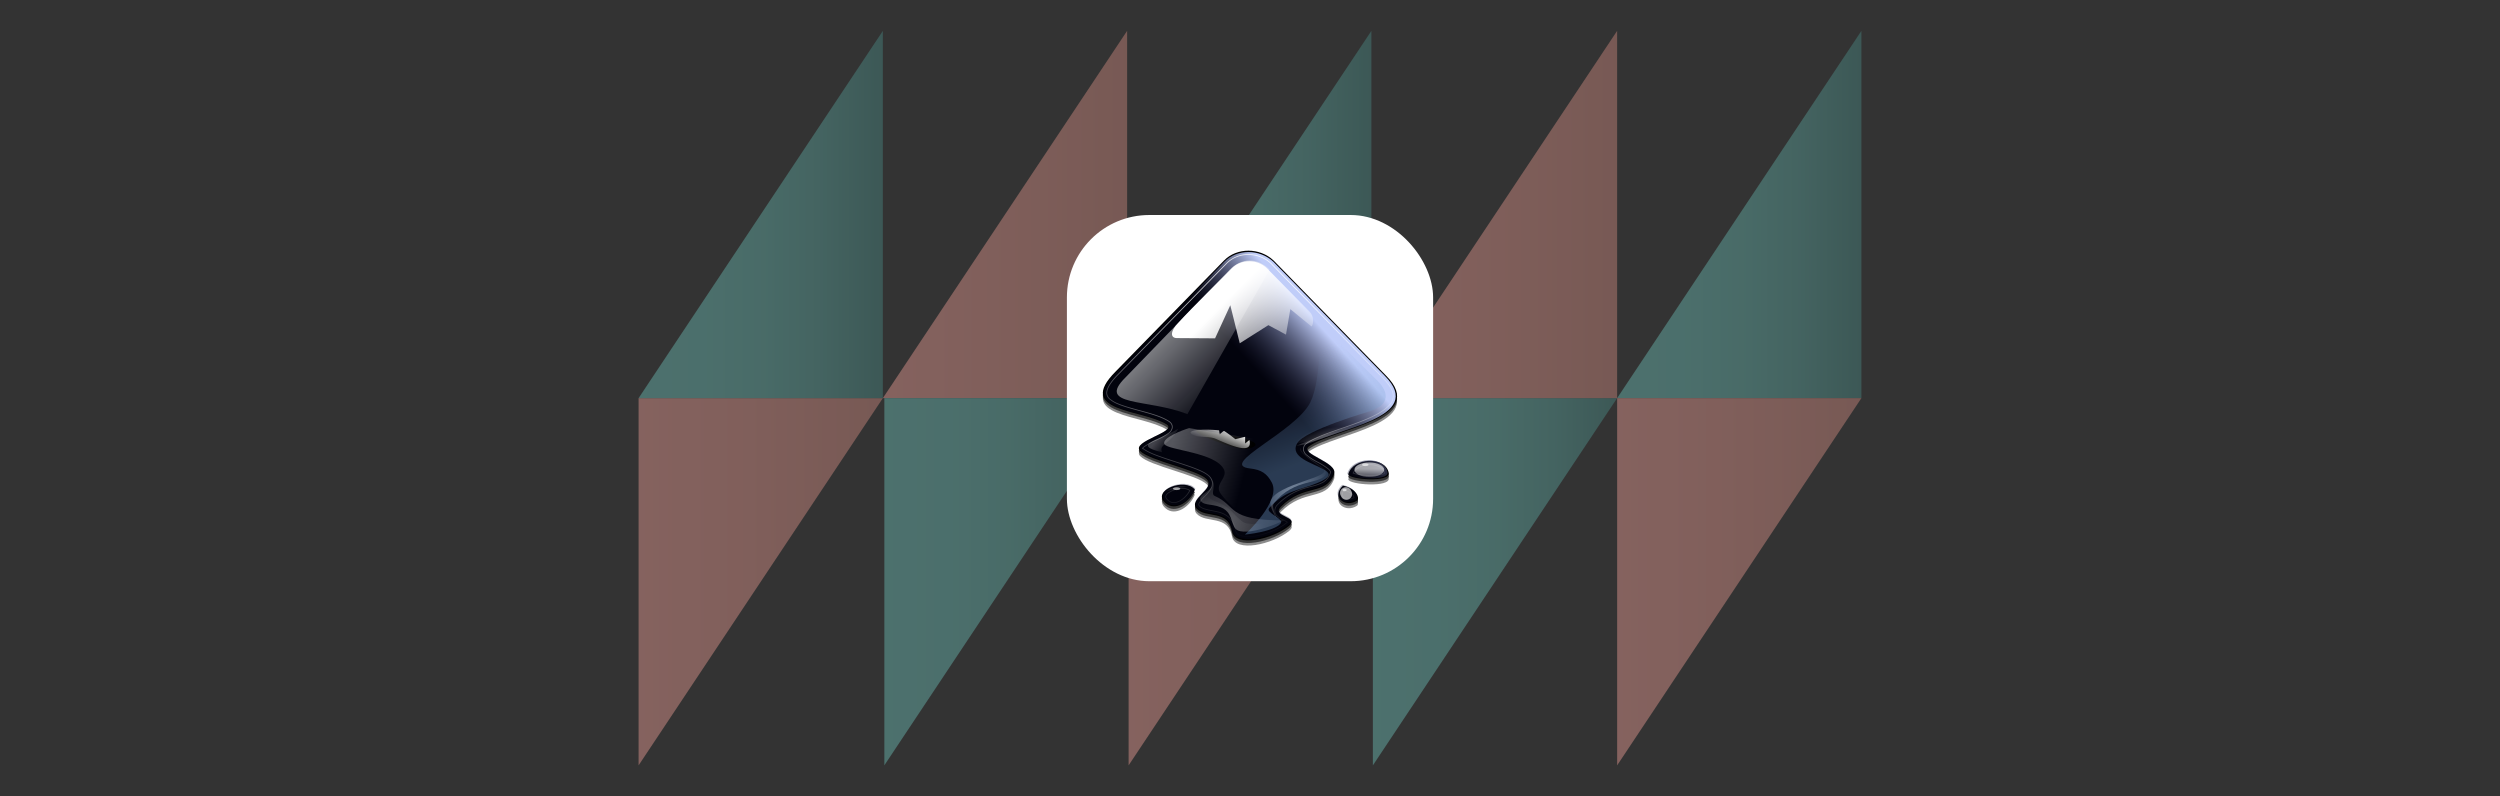<svg xmlns="http://www.w3.org/2000/svg" xmlns:xlink="http://www.w3.org/1999/xlink" viewBox="0 0 1531.58 487.79"><rect x="0" y="0" width="1531.58" height="487.79" fill="#333333" stroke="none"/><defs><style>.a,.ai{fill:none;}.b{opacity:0.4;}.c{fill:url(#a);}.d{fill:url(#b);}.e{fill:url(#c);}.f{fill:url(#d);}.g{fill:url(#e);}.h{fill:url(#f);}.i{fill:url(#g);}.j{fill:url(#h);}.k{fill:url(#i);}.l{fill:url(#j);}.am,.m{fill:#fff;}.ab,.ac,.af,.ag,.ah,.aj,.al,.am,.an,.ao,.n,.p,.s,.u,.v,.w,.x,.y,.z{isolation:isolate;}.o{opacity:0.78;}.p{opacity:0.58;}.q{clip-path:url(#k);}.r{fill:url(#l);}.s{opacity:0.51;fill:url(#m);}.t{fill:url(#n);}.aa,.ad,.ae,.ah,.aj,.ak,.al,.u,.v,.w,.x{fill-rule:evenodd;}.u{opacity:0.22;fill:url(#o);}.v{opacity:0.28;fill:url(#p);}.w{opacity:0.45;fill:url(#q);}.x{opacity:0.51;fill:url(#r);}.ab,.af,.y{opacity:0.29;}.y{fill:url(#s);}.ac,.ag,.z{opacity:0.62;}.z{fill:url(#t);}.aa{fill:url(#u);}.ab{fill:url(#v);}.ac{fill:url(#w);}.ad{fill:url(#x);}.ae{fill:url(#y);}.af{fill:url(#z);}.ag{fill:url(#aa);}.ah{opacity:0.62;fill:url(#ab);}.ai{stroke-miterlimit:3.98;stroke-width:0.49px;stroke:url(#ac);}.aj{opacity:0.33;fill:url(#ad);}.ak{fill:url(#ae);}.al{opacity:0.48;fill:url(#af);}.am{opacity:0.59;}.an{opacity:0.25;fill:url(#ag);}.ao{opacity:0.36;fill:url(#ah);}</style><linearGradient id="a" x1="990.37" y1="131.39" x2="1140.02" y2="131.39" gradientUnits="userSpaceOnUse"><stop offset="0" stop-color="#71ccc3"/><stop offset="0.27" stop-color="#6fc8c0"/><stop offset="0.51" stop-color="#68beb5"/><stop offset="0.75" stop-color="#5caba4"/><stop offset="0.97" stop-color="#4b928c"/><stop offset="1" stop-color="#498e89"/></linearGradient><linearGradient id="b" x1="391.22" y1="356.39" x2="540.87" y2="356.39" gradientUnits="userSpaceOnUse"><stop offset="0" stop-color="#ffa89f"/><stop offset="0.39" stop-color="#f5a197"/><stop offset="1" stop-color="#dd9185"/></linearGradient><linearGradient id="c" x1="841.06" y1="356.39" x2="990.71" y2="356.39" xlink:href="#a"/><linearGradient id="d" x1="540.87" y1="131.39" x2="690.52" y2="131.39" xlink:href="#b"/><linearGradient id="e" x1="541.77" y1="356.39" x2="691.42" y2="356.39" xlink:href="#a"/><linearGradient id="f" x1="391.22" y1="131.39" x2="540.87" y2="131.39" xlink:href="#a"/><linearGradient id="g" x1="990.71" y1="356.39" x2="1140.36" y2="356.39" xlink:href="#b"/><linearGradient id="h" x1="841.06" y1="131.39" x2="990.71" y2="131.39" xlink:href="#b"/><linearGradient id="i" x1="690.52" y1="131.39" x2="840.16" y2="131.39" xlink:href="#a"/><linearGradient id="j" x1="691.42" y1="356.39" x2="841.06" y2="356.39" xlink:href="#b"/><clipPath id="k"><path class="a" d="M750,160.39l-65.69,67.28c-24.87,24.87,16.11,22.8,30.93,32.2,6.86,4.47-22,10.21-16.1,16.11,5.74,5.9,34.6,11.32,40.34,17.06s-11.64,12.11-5.9,18c5.58,5.9,19,.32,21.36,13.71,1.76,9.89,24.55,4.94,34.76-3.51,6.37-5.42-11-5.42-5.26-11.32,14.34-14.5,27.1-6.53,32.36-19.92,2.87-7.18-21.68-12.28-15.15-16.9,15.63-11,73-16.58,46.56-43.05l-68.08-69.67C771.69,152.42,757.82,152.42,750,160.39ZM734.23,263.54c1.43,0,49.1,6.38,30.77,11.32C758,276.77,725.78,263.54,734.23,263.54ZM825.42,290c0,3.34,26,5.26,24.55-.8C847.9,279,828.29,279.8,825.42,290ZM714.62,307.7c5.89,5.1,14.82-1.11,17.69-8.29C726.57,291.92,705.37,299.89,714.62,307.7ZM822.23,297c-7.33,6.7,1.28,13.71,8.45,9.09C832.59,304.83,830.52,298.62,822.23,297Z"/></clipPath><linearGradient id="l" x1="772.34" y1="1765.04" x2="736.52" y2="1732.65" gradientTransform="matrix(0.98, 0, 0, -0.98, 63.08, 1941.96)" gradientUnits="userSpaceOnUse"><stop offset="0" stop-color="#c0cdf9"/><stop offset="1" stop-color="#07092d" stop-opacity="0.29"/></linearGradient><linearGradient id="m" x1="729.7" y1="1767.54" x2="770.19" y2="1727.05" gradientTransform="matrix(1, 0, 0, -1, -12.32, 1964.83)" gradientUnits="userSpaceOnUse"><stop offset="0" stop-color="#fff"/><stop offset="1" stop-color="#fff" stop-opacity="0"/></linearGradient><linearGradient id="n" x1="726.23" y1="1779.76" x2="774.8" y2="1731.18" gradientTransform="matrix(0.99, 0, 0, -0.99, 24.73, 1953.46)" xlink:href="#m"/><radialGradient id="o" cx="108.24" cy="1875.47" r="49.55" gradientTransform="matrix(0.83, 0, 0, -0.55, 645.76, 1360.72)" xlink:href="#m"/><radialGradient id="p" cx="1002.58" cy="1692.41" r="49.55" gradientTransform="matrix(1.05, 0, 0, -0.71, -300.49, 1518.77)" xlink:href="#m"/><radialGradient id="q" cx="-2028.33" cy="3308.51" r="55.46" gradientTransform="matrix(0.53, 0, 0, -0.22, 1890.94, 998.19)" xlink:href="#m"/><radialGradient id="r" cx="-2016.59" cy="3289.08" r="55.46" gradientTransform="matrix(0.53, 0, 0, -0.22, 1890.94, 997.27)" xlink:href="#m"/><linearGradient id="s" x1="-1997.35" y1="2003.67" x2="-1997.14" y2="1993.45" gradientTransform="matrix(0.53, 0, 0, -0.53, 1890.28, 1336.92)" xlink:href="#m"/><linearGradient id="t" x1="-390.59" y1="1515.16" x2="-390.59" y2="1507.96" gradientTransform="matrix(0.71, 0, 0, -1.13, 1115.73, 1999.46)" xlink:href="#m"/><radialGradient id="u" cx="-1999.23" cy="7207.55" r="22.82" gradientTransform="matrix(0.53, 0, 0, -0.08, 1890.94, 851.78)" xlink:href="#m"/><linearGradient id="v" x1="-7716.46" y1="4723.5" x2="-7716.25" y2="4713.28" gradientTransform="matrix(0.2, -0.1, -0.24, -0.47, 3513.92, 1721.93)" xlink:href="#m"/><linearGradient id="w" x1="-4638.4" y1="2778.39" x2="-4638.4" y2="2771.18" gradientTransform="matrix(0.27, -0.14, -0.51, -1.01, 3514.34, 2463.64)" xlink:href="#m"/><radialGradient id="x" cx="-7718.34" cy="25616.45" r="22.82" gradientTransform="matrix(0.2, -0.1, -0.04, -0.07, 3294.79, 1289.1)" xlink:href="#m"/><radialGradient id="y" cx="-2223.25" cy="3340.56" r="36.84" gradientTransform="matrix(0.53, 0, 0, -0.21, 1890.94, 996.95)" gradientUnits="userSpaceOnUse"><stop offset="0" stop-color="#fff" stop-opacity="0.33"/><stop offset="1" stop-color="#fff" stop-opacity="0"/></radialGradient><linearGradient id="z" x1="-2139.5" y1="4156.87" x2="-2139.29" y2="4146.65" gradientTransform="matrix(0.46, -0.1, -0.12, -0.37, 2221.96, 1603.08)" xlink:href="#m"/><linearGradient id="aa" x1="-496.16" y1="2514.86" x2="-496.16" y2="2507.66" gradientTransform="matrix(0.62, -0.14, -0.27, -0.79, 1696.04, 2213.65)" xlink:href="#m"/><radialGradient id="ab" cx="-659.43" cy="6598.75" r="16.95" gradientTransform="matrix(0.62, -0.17, -0.06, -0.23, 1559.22, 1734.91)" xlink:href="#m"/><radialGradient id="ac" cx="2150.12" cy="1575.22" r="88.45" gradientTransform="matrix(1.71, 0, 0, -1.68, -2907.54, 2828.72)" xlink:href="#m"/><linearGradient id="ad" x1="-2743.19" y1="2076.58" x2="-2649.27" y2="2051.75" gradientTransform="matrix(0.49, 0, 0, -0.49, 2061.87, 1291.06)" xlink:href="#m"/><linearGradient id="ae" x1="298.22" y1="1765.92" x2="292.4" y2="1752.58" gradientTransform="matrix(0.88, 0, 0, -0.88, 487.98, 1815.81)" gradientUnits="userSpaceOnUse"><stop offset="0" stop-color="#eeeeec"/><stop offset="1" stop-color="#eeeeec" stop-opacity="0"/></linearGradient><radialGradient id="af" cx="-838.13" cy="1642.21" r="36.38" gradientTransform="matrix(0.66, 0, 0, -0.83, 1345.64, 1664.69)" xlink:href="#m"/><linearGradient id="ag" x1="-2720.23" y1="2097.9" x2="-2705.59" y2="2086.27" gradientTransform="matrix(0.49, 0, 0, -0.49, 2043.78, 1294.79)" xlink:href="#m"/><linearGradient id="ah" x1="-2581.35" y1="2056.34" x2="-2625.25" y2="2174.55" gradientTransform="matrix(0.49, 0, 0, -0.49, 2061.87, 1291.06)" gradientUnits="userSpaceOnUse"><stop offset="0" stop-color="#729fcf"/><stop offset="1" stop-color="#729fcf" stop-opacity="0"/></linearGradient></defs><g class="b"><polygon class="c" points="1140.36 18.89 1140.36 243.9 990.71 243.9 1140.36 18.89"/><polygon class="d" points="391.22 243.9 391.22 468.89 540.87 243.9 391.22 243.9"/><polygon class="e" points="990.71 243.9 841.07 468.89 841.07 243.9 990.71 243.9"/><polygon class="f" points="690.51 18.89 540.87 243.9 690.51 243.9 690.51 18.89"/><polygon class="g" points="691.42 243.9 541.77 468.89 541.77 243.9 691.42 243.9"/><polygon class="h" points="540.87 18.89 540.87 243.9 391.22 243.9 540.87 18.89"/><polygon class="i" points="990.71 243.9 990.71 468.89 1140.36 243.9 990.71 243.9"/><polygon class="j" points="990.71 18.89 841.07 243.9 990.71 243.9 990.71 18.89"/><polygon class="k" points="840.16 18.89 840.16 243.9 690.51 243.9 840.16 18.89"/><polygon class="l" points="691.42 243.9 691.42 468.89 841.07 243.9 691.42 243.9"/></g><rect class="m" x="653.62" y="131.72" width="224.35" height="224.35" rx="50.49"/><g class="n"><g class="o"><path d="M749.86,161.18,683.55,229.1c-25.11,25.11,16.25,23,31.22,32.51,6.92,4.51-22.21,10.3-16.25,16.26,5.79,5.95,34.92,11.43,40.72,17.22,5.79,6-11.75,12.23-6,18.19,5.63,6,19.15.32,21.57,13.84,1.77,10,24.78,5,35.09-3.54,6.43-5.47-11.11-5.47-5.32-11.43,14.49-14.64,27.37-6.6,32.68-20.12,2.89-7.24-21.89-12.39-15.29-17.06,15.77-11.1,73.71-16.74,47-43.45l-68.72-70.34c-8.53-8.05-22.53-8.05-30.42,0ZM826,292c0,3.38,26.23,5.31,24.78-.8C848.68,280.93,828.88,281.73,826,292ZM714.13,309.9c6,5.15,15-1.13,17.86-8.37C726.2,294,704.79,302,714.13,309.9Zm108.64-10.78c-7.4,6.76,1.29,13.84,8.53,9.17C833.23,307,831.14,300.72,822.77,299.12Z"/><path class="p" d="M749.86,162.75l-66.31,67.92c-25.11,25.11,16.25,23,31.22,32.52,6.92,4.5-22.21,10.3-16.25,16.25,5.79,6,34.92,11.43,40.72,17.22,5.79,6-11.75,12.24-6,18.19,5.63,6,19.15.32,21.57,13.84,1.77,10,24.78,5,35.09-3.54,6.43-5.47-11.11-5.47-5.32-11.43,14.49-14.64,27.37-6.59,32.68-20.11,2.89-7.25-21.89-12.4-15.29-17.07,15.77-11.1,73.71-16.73,47-43.45l-68.72-70.34c-8.53-8-22.53-8-30.42,0ZM826,293.61c0,3.38,26.23,5.31,24.78-.81C848.68,282.5,828.88,283.3,826,293.61ZM714.13,311.47c6,5.15,15-1.13,17.86-8.37C726.2,295.54,704.79,303.58,714.13,311.47Zm108.64-10.78c-7.4,6.76,1.29,13.84,8.53,9.17C833.23,308.57,831.14,302.3,822.77,300.69Z"/></g><path d="M749.86,159.61l-66.31,67.92c-25.11,25.11,16.25,23,31.22,32.51,6.92,4.51-22.21,10.3-16.25,16.26,5.79,5.95,34.92,11.43,40.72,17.22,5.79,6-11.75,12.23-6,18.19,5.63,6,19.15.32,21.57,13.84,1.77,10,24.78,5,35.09-3.54,6.43-5.47-11.11-5.47-5.32-11.43,14.49-14.65,27.37-6.6,32.68-20.12,2.89-7.24-21.89-12.39-15.29-17.06,15.77-11.1,73.71-16.74,47-43.46l-68.72-70.33C771.75,151.56,757.75,151.56,749.86,159.61ZM826,290.46c0,3.38,26.23,5.31,24.78-.8C848.68,279.36,828.88,280.16,826,290.46ZM714.13,308.33c6,5.15,15-1.13,17.86-8.37C726.2,292.39,704.79,300.44,714.13,308.33Zm108.64-10.79c-7.4,6.76,1.29,13.85,8.53,9.18C833.23,305.43,831.14,299.15,822.77,297.54Z"/><path class="a" d="M749.86,159.61l-66.31,67.92c-25.11,25.11,16.25,23,31.22,32.51,6.92,4.51-22.21,10.3-16.25,16.26,5.79,5.95,34.92,11.43,40.72,17.22,5.79,6-11.75,12.23-6,18.19,5.63,6,19.15.32,21.57,13.84,1.77,10,24.78,5,35.09-3.54,6.43-5.47-11.11-5.47-5.32-11.43,14.49-14.65,27.37-6.6,32.68-20.12,2.89-7.24-21.89-12.39-15.29-17.06,15.77-11.1,73.71-16.74,47-43.46l-68.72-70.33C771.75,151.56,757.75,151.56,749.86,159.61ZM826,290.46c0,3.38,26.23,5.31,24.78-.8C848.68,279.36,828.88,280.16,826,290.46ZM714.13,308.33c6,5.15,15-1.13,17.86-8.37C726.2,292.39,704.79,300.44,714.13,308.33Zm108.64-10.79c-7.4,6.76,1.29,13.85,8.53,9.18C833.23,305.43,831.14,299.15,822.77,297.54Z"/><g class="q"><path class="r" d="M750,160.39l-65.69,67.28c-24.87,24.87,16.11,22.8,30.93,32.2,6.86,4.47-22,10.21-16.1,16.11,5.74,5.9,34.6,11.32,40.34,17.06s-11.64,12.11-5.9,18c5.58,5.9,19,.32,21.36,13.71,1.76,9.89,24.55,4.94,34.76-3.51,6.37-5.42-11-5.42-5.26-11.32,14.34-14.5,27.1-6.53,32.36-19.92,2.87-7.18-21.68-12.28-15.15-16.9,15.63-11,73-16.58,46.56-43.05l-68.08-69.67C771.69,152.42,757.82,152.42,750,160.39ZM734.23,263.54c1.43,0,49.1,6.38,30.77,11.32C758,276.77,725.78,263.54,734.23,263.54ZM825.42,290c0,3.34,26,5.26,24.55-.8C847.9,279,828.29,279.8,825.42,290ZM714.62,307.7c5.89,5.1,14.82-1.11,17.69-8.29C726.57,291.92,705.37,299.89,714.62,307.7ZM822.23,297c-7.33,6.7,1.28,13.71,8.45,9.09C832.59,304.83,830.52,298.62,822.23,297Z"/></g><path class="s" d="M689.45,231.3c-18,17.86,13.64,12.83,38,22.41l50.36-88.52c-7.64-7.8-17.38-7.15-24.37,0Z"/><path class="t" d="M776.25,164.44l26.24,26.72c2.41,2.41,2.41,7.4,1,8.85l-13-10.63L787.84,205l-10.78-5.8-17.54,11.11L753.72,187l-9.33,20.28-23.34-.16c-4.51,0-3.86-4.67.8-9.34,9.18-10.14,27-27.36,32.68-33.31C760.32,158.48,770.46,158.64,776.25,164.44Z"/><path class="u" d="M740.25,290.65s2.84,4.35,2.55,6.4c-.57,4-9.21,6-7.3,9.59s8.72,1.53,14.44,5.22,4.17,11.17,8.31,13.05c8.09,3.68,29.31-6.34,28.24-6.12s-20.94,4.34-25.42.72c-5.1-4.14-6.56-7-10.33-9.46-3.52-2.29-8.48-3.23-9.63-5.1s2.31-4.29,2.55-7.9C743.8,294.88,740.25,290.65,740.25,290.65Z"/><path class="v" d="M740.25,290.65s2.84,4.35,2.55,6.4c-.57,4-9.21,6-7.3,9.59s8.72,1.53,14.44,5.22,4.17,11.17,8.31,13.05c8.09,3.68,29.31-6.34,28.24-6.12-35.24.13-28.66-9-42.25-14.92-2-.87-.82-3.21-.58-6.82C743.8,294.88,740.25,290.65,740.25,290.65Z"/><path class="w" d="M800.13,272.11c31.63-11.64,41.79-13.24,52.22-23.65-12.08,10.19-37.6,15.65-58.4,24.72Z"/><path class="x" d="M800.13,270.62c52.09-18.46,43.29-18.35,52.22-23.66-16.57,6.34-47.52,7-58.4,24.73Z"/><path class="y" d="M845.63,285.38c0,1.15-3,2.08-6.76,2.08s-6.77-.93-6.77-2.08h0c0-1.15,3-2.08,6.77-2.08S845.63,284.23,845.63,285.38Z"/><path class="z" d="M848,287.78c0,2.47-4.08,4.47-9.11,4.47s-9.11-2-9.11-4.47h0c0-2.48,4.07-4.48,9.11-4.48S848,285.3,848,287.78Z"/><path class="aa" d="M826.45,290.26c3.22,3,21.11,4.5,24-.85C844.74,293.49,832,292.06,826.45,290.26Z"/><path class="ab" d="M826.52,300.18a2.41,2.41,0,1,1-4.28,2.17h0a2.41,2.41,0,1,1,4.27-2.18Z"/><path class="ac" d="M827.78,300.75a3.52,3.52,0,1,1-6.24,3.17h0a3.52,3.52,0,1,1,6.24-3.17Z"/><path class="ad" d="M822.06,306.18c2.59,2,12.31,2.28,8.62-3.59C831.64,307.19,825,306.7,822.06,306.18Z"/><path class="ae" d="M702.1,275.74c0-.53,33.11,10.09,38.79,15.77-4.67-4.55-28.27-15-31.87-15.14A36.88,36.88,0,0,1,702.1,275.74Z"/><path class="af" d="M727,298.49c.26.79-2.18,2-5.47,2.75s-6.16.66-6.43-.14h0c-.27-.8,2.18-2,5.46-2.75S726.71,297.69,727,298.49Z"/><path class="ag" d="M729.6,299.7c.57,1.72-2.54,3.9-7,4.88s-8.47.36-9-1.36h0c-.58-1.72,2.54-3.9,7-4.87S729,298,729.6,299.7Z"/><path class="ah" d="M712.7,303.87s1.79,4.81,6.71,5.06,10.66-6,11.14-8.21c-.85,1.92-5.62,7.7-11.78,7.62C715.28,308.3,712.7,303.87,712.7,303.87Z"/><path class="ai" d="M764.84,155.94a18.57,18.57,0,0,0-13.33,5.33l-66.29,67.9c-6.06,6.06-7.52,10-7.15,12.27a5.13,5.13,0,0,0,1.92,3.12,19.4,19.4,0,0,0,5.08,2.92c4.26,1.79,10,3.23,15.64,4.78s11.15,3.17,15.34,5.83a5,5,0,0,1,1.66,1.66,3.75,3.75,0,0,1,.4,2.52,5.29,5.29,0,0,1-2.36,3.26,47.44,47.44,0,0,1-7.7,4.23,44.08,44.08,0,0,0-7.09,3.92,4.21,4.21,0,0,0-1,1.06s-.18-.44.16-.1c.88.91,3.66,2.47,7.19,3.87s7.85,2.81,12.22,4.23,8.78,2.81,12.52,4.27,6.79,2.82,8.81,4.83a6.41,6.41,0,0,1,1.86,3.62,6.5,6.5,0,0,1-.71,3.57,21.12,21.12,0,0,1-4.07,5.18,20.47,20.47,0,0,0-3.27,4,1.77,1.77,0,0,0-.25,1c0,.2,0,.4.5.86l0,.05c1.92,2,6.1,2.31,10.81,3.42a15.61,15.61,0,0,1,6.95,3.22,14,14,0,0,1,4.37,8.4c.29,1.6,1.13,2.38,3.17,3a20.77,20.77,0,0,0,8.55.26c6.82-1,14.9-4.34,19.57-8.2.29-.25.21-.18.3-.3a16.38,16.38,0,0,0-2.27-1.31,11.62,11.62,0,0,1-4.42-3,4.55,4.55,0,0,1-.91-3.37,6,6,0,0,1,1.81-3.27c7.64-7.72,15.17-9.57,20.83-11.06a25.91,25.91,0,0,0,7-2.57,10.71,10.71,0,0,0,4.37-5.68.77.77,0,0,0,0-.81,5.79,5.79,0,0,0-1.4-1.66,43.29,43.29,0,0,0-6.54-4.12,34.63,34.63,0,0,1-6.69-4.33,5.07,5.07,0,0,1-1.91-3.42,4.55,4.55,0,0,1,2.11-3.82c4.42-3.11,11.1-5.48,18.36-8s15.06-5.12,21.42-8.1,11-6.4,12.53-9.85a7.44,7.44,0,0,0,.1-5.74c-.78-2.26-2.56-5-5.74-8.2l-68.65-70.26,0,0A20.21,20.21,0,0,0,764.84,155.94ZM838.77,284.7c-4.24.15-8.14,2.09-9.8,5.13a9.69,9.69,0,0,0,1.66.55,44.37,44.37,0,0,0,8.34.91,30.8,30.8,0,0,0,7.95-.71,4.86,4.86,0,0,0,1.46-.6,5.73,5.73,0,0,0-3.07-3.92A12.89,12.89,0,0,0,838.77,284.7ZM725.3,299.28a15.81,15.81,0,0,0-9.65,2.77,3.5,3.5,0,0,0-1.51,2.11c0,.51.12,1.2,1.51,2.37v.05c2.17,1.88,4.64,1.68,7.44.15a16,16,0,0,0,5.83-6.24,7.32,7.32,0,0,0-3.62-1.21Zm98.18,1a4.83,4.83,0,0,0-1.15,2.36,2.38,2.38,0,0,0,.8,2.07c1.19,1.12,3.77,1.61,6.39.2a3.18,3.18,0,0,0-.55-1.36C828.16,302.38,826.28,301.1,823.48,300.29Z"/><path class="aj" d="M728.49,262.27c-4,1.18-17,6.08-15.13,9.82s31.92,5,36.55,15.72c2,4.66-4.64,8.18-2.95,13,1.29,3.69,11.33,13,17.67,17.34,5,3.44,11.52-2.76,8.85-7.91-4.24-8.19,14.5-18.23,23-22.79,5-2.66-10.22-15.72-10.22-15.72Z"/><path class="ak" d="M730,265.89c3.59,2.64,10.68,1.05,14.94,3,10.22,4.61,22.78,9.73,20.47.65l-2.6,2.16,0-4.11-6,1.47s-4.68-3.75-6.82-5c-.45-.26-2.75,2.08-2.75,2.08l-.42-2.48a76.2,76.2,0,0,0-8.55-.44C731.9,263.24,727.69,264.22,730,265.89Z"/><path class="al" d="M797.06,274.26c-1.38,5.09,17,12,15.62,15.52-3,7.73-19.63,2.46-32.32,18.66-1.82,2.32,2.55,10.61,2,9.63s-5.09-7.83-3.93-11.2c3.61-10.57,38.52-14.5,32.12-19.55C806.84,284.42,793.62,276.41,797.06,274.26Z"/><path class="am" d="M838.42,284.72c0,.46-.9.83-2,.83s-2-.37-2-.83h0c0-.46.9-.84,2-.84S838.42,284.26,838.42,284.72Z"/><path class="am" d="M825,300.14c0,.46-.57.84-1.28.84s-1.27-.38-1.27-.84h0c0-.46.57-.83,1.27-.83S825,299.68,825,300.14Z"/><path class="am" d="M723.09,299.41c0,.46-1,.83-2.26.83s-2.26-.37-2.26-.83h0c0-.47,1-.84,2.26-.84S723.09,298.94,723.09,299.41Z"/><path class="an" d="M721.81,262.66c-11.51,7.12-29.41,9.72-9.83,14.44C709.65,271.91,717,272.48,721.81,262.66Z"/><path class="ao" d="M762.68,327.5s17.75-1.67,21.86-6.79c2.4-3-9.55-6.5-7-9.43,9.71-11,17.86-10.59,29.12-15.21s7.1-6.9,3.46-8.93c-6.23-3.48-20.11-7.18-15.52-15.44s45.07-19.84,45.07-19.84c12.26-4.19,10.72-11.76,4.71-18.08l-36.15-36s1.8,34.1-5.5,48.73c-9,18.08-57,38.25-36.94,40.48,7.07.78,10.47,3.2,13.36,8.64C785.14,306.89,762.68,327.5,762.68,327.5Z"/></g></svg>